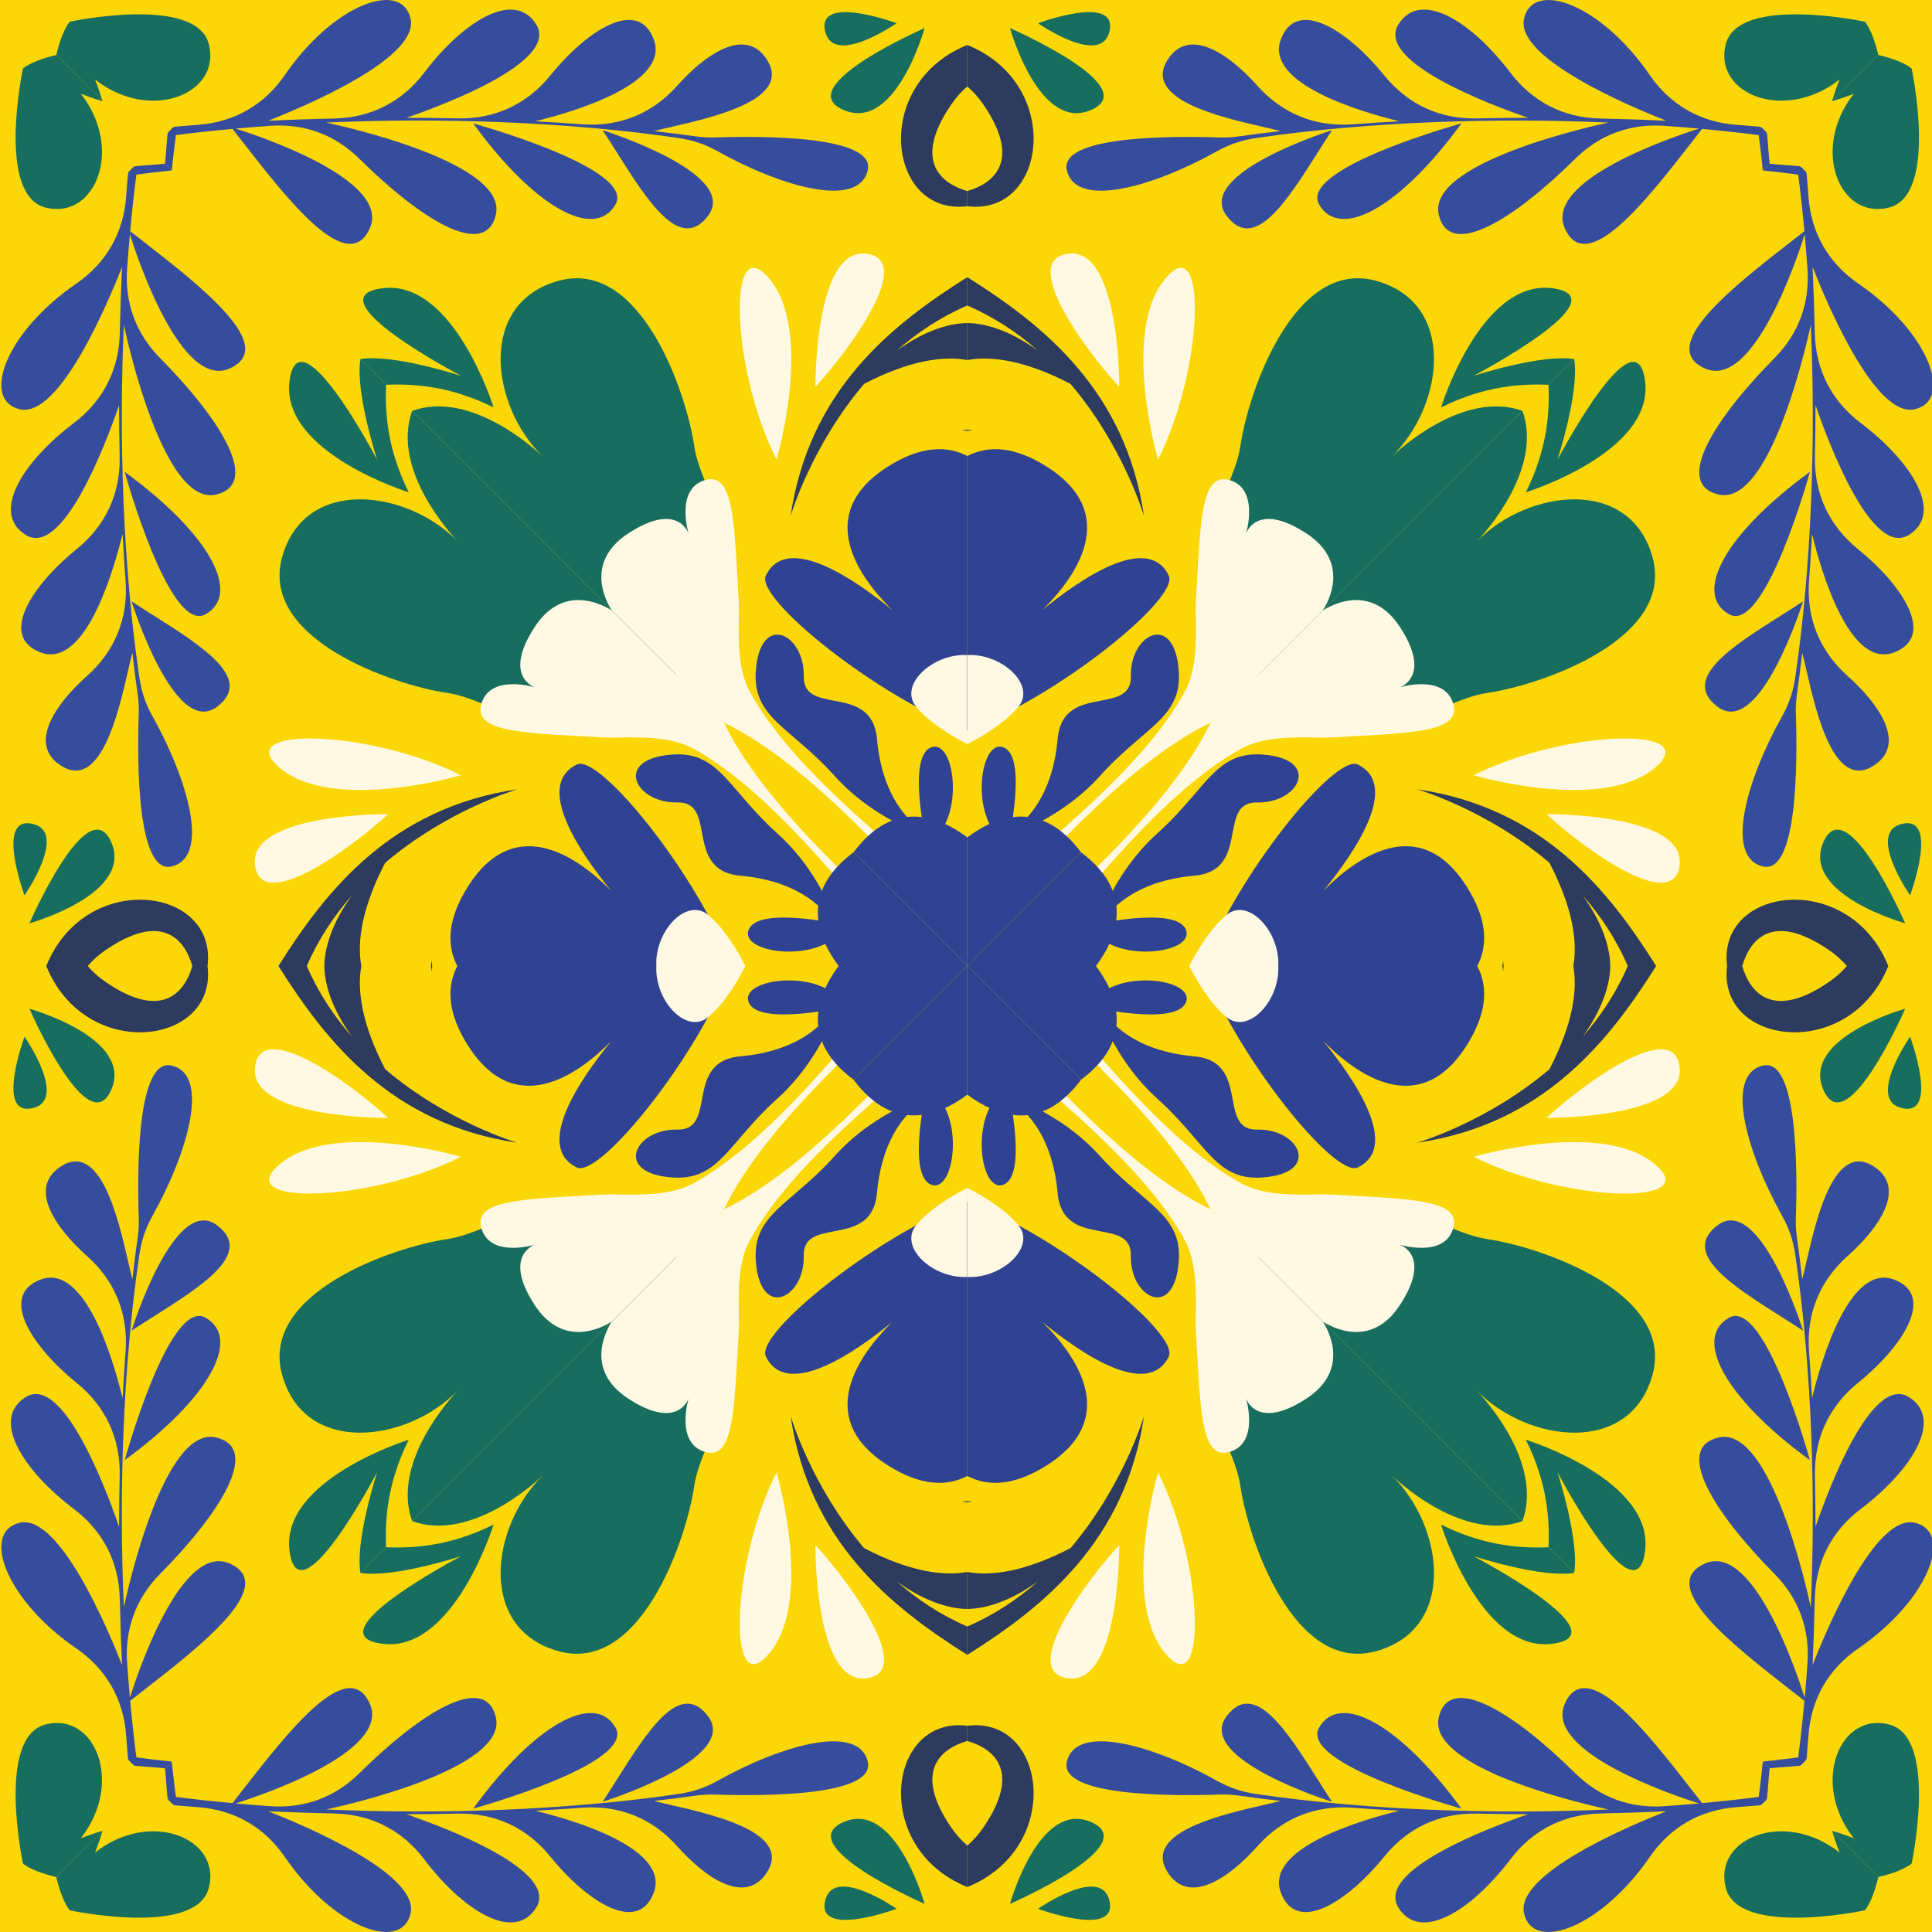 <svg xmlns="http://www.w3.org/2000/svg" fill="none" viewBox="0 0 1500 1500" height="1500" width="1500">
<rect x="0" y="0" width="1500" height="1500" fill="#808080" stroke="none"/>
<g clip-path="url(#clip0_85_6791)">
<rect fill="white" height="1500" width="1500"></rect>
<path fill="#FBD708" d="M1500 0H0V1500H1500V0Z"></path>
<path fill="#2F4392" d="M648.126 897.432C684.16 857.313 736.07 845.312 736.07 845.312C706.18 854.602 684.881 881.721 680.901 926.151C678.753 950.109 662.17 953.24 647.458 956.012C634.886 958.385 623.688 960.495 624.026 975.118C624.747 1006.86 592.446 1024.16 587.257 983.499C583.682 955.509 596.794 944.281 617.072 926.917C626.249 919.054 636.899 909.937 648.134 897.432H648.126Z" clip-rule="evenodd" fill-rule="evenodd"></path>
<path fill="#2F4392" d="M751.016 932.963C681.276 958.685 585.95 1035.42 594.609 1053.17C610.996 1086.75 664.153 1049.8 692.647 1026.47C667.435 1051.38 631.424 1100.27 688.434 1137.13C715.012 1154.31 735.507 1154 751.023 1145.95V932.955L751.016 932.963Z" clip-rule="evenodd" fill-rule="evenodd"></path>
<path fill="#FFF9E3" d="M751.015 922.294C737.61 929.203 721.095 939.357 711.256 951.373C697.565 968.091 723.964 992.769 751.015 991.44V922.294Z" clip-rule="evenodd" fill-rule="evenodd"></path>
<path fill="#176E5E" d="M320 1181.02C365.752 1197.48 416.4 1150.37 421.432 1145.53C380.614 1185.41 370.768 1264.93 433.951 1282.07C497.345 1299.27 532.868 1195.5 538.981 1153.86C540.573 1142.99 544.906 1132.4 549.488 1121.19C562.465 1089.44 577.516 1052.62 538.5 989.943C535.339 984.866 530.63 980.353 524.644 976.372L319.992 1181.02L320 1181.02Z" clip-rule="evenodd" fill-rule="evenodd"></path>
<path fill="#FFF9E3" d="M475.018 1026C470.842 1032.45 453.351 1063.5 487.935 1085.98C526.703 1111.18 534.671 1085.58 534.671 1085.58C534.671 1085.58 524.029 1120.1 547.07 1127.16C567.949 1133.56 569.774 1100.87 572.597 1050.4C572.89 1045.17 573.198 1039.74 573.529 1034.14C573.769 1030.15 573.694 1025.21 573.619 1019.73C573.371 1002.42 573.048 979.561 582.165 962.91C613.152 906.299 681.75 853.87 702.335 833.165C702.335 833.165 723.469 815.02 713.097 814.472C710.319 814.322 700.721 824.04 686.587 838.347C657.657 867.636 609.698 916.182 562.203 938.825L475.018 1026.01V1026Z" clip-rule="evenodd" fill-rule="evenodd"></path>
<path fill="#2F4392" d="M722.926 919.763C703.768 912.365 719.419 845.074 719.419 845.074C749.925 860.155 742.085 927.16 722.926 919.763Z" clip-rule="evenodd" fill-rule="evenodd"></path>
<path fill="#2F4392" d="M751.014 849.876C728.153 866.954 693.629 879.714 662.725 838.295L751.014 750.005V849.876Z" clip-rule="evenodd" fill-rule="evenodd"></path>
<path fill="#364D9D" d="M128.098 1372.92C128.3 1374.56 128.466 1376.22 128.586 1377.89C129.419 1389.27 130.013 1395.58 130.028 1395.69C130.14 1396.6 130.538 1397.33 131.087 1397.85C132.071 1398.79 132.889 1399.61 133.828 1400.59C134.354 1401.14 135.075 1401.54 135.983 1401.65C136.096 1401.67 142.412 1402.25 153.79 1403.09C181.915 1405.16 205.257 1418.57 221.216 1441.82C259.067 1496.95 311.601 1515.84 318.743 1485.72C326.035 1454.98 236.116 1417.18 208.276 1406.28C223.597 1406.97 240.915 1407.6 259.788 1408.01C288.072 1408.64 312.149 1420.93 329.265 1443.46C360.274 1484.29 399.485 1508.02 416.293 1481.1C434.197 1452.4 346.185 1419.11 315.619 1408.57C328.514 1408.53 341.829 1408.38 355.468 1408.09C384.157 1407.47 409.12 1419.04 427.175 1441.34C455.646 1476.49 494.901 1501.88 507.428 1469.87C520.917 1435.39 446.221 1413.33 415.564 1405.84C427.565 1405.2 439.694 1404.42 451.898 1403.51C480.737 1401.34 506.482 1411.75 525.708 1433.35C547.405 1457.75 577.723 1478.74 594.486 1455.1C616.941 1423.45 555.118 1409.25 521.608 1401.55C516.14 1400.29 511.424 1399.2 507.954 1398.25L507.879 1398.23C518.694 1397 529.501 1395.63 540.263 1394.12C545.655 1393.36 550.304 1393.12 555.749 1393.3C592.06 1394.53 680.222 1394.74 673.696 1367.68C666.396 1337.38 605.496 1355.59 557.499 1382.4C547.495 1387.98 538.055 1391.2 526.714 1392.85C439.341 1405.63 340.861 1408.79 253.239 1404.84C264.024 1402.56 394.776 1373.94 384.953 1333.17C376.421 1297.76 325.217 1331 279.187 1376.57C260.126 1395.43 236.357 1404.23 209.605 1402.31C199.857 1401.61 190.935 1400.87 182.922 1400.16C202.914 1393.86 303.715 1360.02 287.088 1322.7C270.197 1284.78 223.619 1344.6 188.757 1389.37C185.926 1393.02 183.17 1396.55 180.511 1399.93C152.851 1397.41 136.764 1395.11 136.584 1395.1C136.569 1394.95 135.172 1385.12 133.355 1367.65L128.12 1372.9L128.098 1372.92ZM549.778 1332.57C574.539 1365.63 467.887 1398.9 467.887 1398.9C471.447 1393.47 475.037 1387.8 478.642 1382.1C503.065 1343.51 528.209 1303.77 549.778 1332.57ZM477.868 1341.28C494.038 1369.37 367.394 1404.19 367.394 1404.19C415.053 1338.76 461.699 1313.2 477.868 1341.28Z" clip-rule="evenodd" fill-rule="evenodd"></path>
<path fill="#176E5E" d="M43.699 1457.32C46.418 1468.8 50.083 1478.18 54.168 1483.17C54.168 1483.17 152.349 1504.21 162.164 1465.63C171.98 1427.06 116.578 1404.62 73.8 1438.28C73.8 1438.28 76.631 1431.27 79.628 1421.38L43.699 1457.31V1457.32Z" clip-rule="evenodd" fill-rule="evenodd"></path>
<path fill="#2D3B5E" d="M751.017 1165.44C749.605 1165.59 748.155 1165.77 746.676 1165.99C748.17 1166.08 749.62 1166.21 751.017 1166.38V1165.44ZM751.017 1220.47V1249.21C735.561 1248.89 717.086 1242.75 696.208 1227.81C711.814 1241.51 729.988 1253.75 751.017 1262.82V1284.82C691.431 1247.37 628.105 1196.63 613.791 1099.21C613.791 1099.2 613.791 1099.2 613.791 1099.2V1099.21C614.099 1100.27 629.833 1153.62 670.853 1201.94C705.7 1220.12 732.527 1223.96 751.009 1220.47H751.017ZM751.017 1465.07V1432.91C746.496 1429.02 742.32 1424.39 738.617 1418.99C709.193 1376.02 729.38 1357.94 751.017 1351.68V1339.9C689.17 1332.06 675.923 1434.79 751.017 1465.07Z" clip-rule="evenodd" fill-rule="evenodd"></path>
<path fill="#FFF9E3" d="M598.002 1282.75C631.663 1240.68 602.914 1143.2 602.914 1143.2C567.151 1214.02 564.342 1324.83 598.002 1282.75Z" clip-rule="evenodd" fill-rule="evenodd"></path>
<path fill="#FFF9E3" d="M671.985 1303.09C632.361 1306.95 633.067 1199.65 633.067 1199.65C659.368 1228.05 711.609 1299.24 671.985 1303.09Z" clip-rule="evenodd" fill-rule="evenodd"></path>
<path fill="#176E5E" d="M279.816 1221.2C305.051 1225.43 357.967 1208.22 357.967 1208.22C357.967 1208.22 241.552 1269.23 296.955 1276.25C352.357 1283.26 383.216 1183.68 383.216 1183.68C348.647 1200.89 319.973 1202.03 299.718 1201.3L279.816 1221.21V1221.2Z" clip-rule="evenodd" fill-rule="evenodd"></path>
<path fill="#176E5E" d="M654.563 1414.78C695.208 1396.66 717.851 1478.16 717.851 1478.16C717.851 1478.16 613.918 1432.9 654.563 1414.78Z" clip-rule="evenodd" fill-rule="evenodd"></path>
<path fill="#176E5E" d="M640.547 1476.14C646.563 1447.47 696.138 1481.99 696.138 1481.99C696.138 1481.99 634.539 1504.8 640.547 1476.14Z" clip-rule="evenodd" fill-rule="evenodd"></path>
<path fill="#2F4392" d="M603.584 852.899C643.703 816.866 655.705 764.955 655.705 764.955C646.414 794.846 619.295 816.145 574.865 820.125C550.908 822.273 547.776 838.855 545.005 853.568C542.632 866.14 540.521 877.337 525.899 877C494.161 876.279 476.858 908.58 517.525 913.769C545.515 917.344 556.743 904.231 574.107 883.954C581.97 874.777 591.087 864.127 603.591 852.892L603.584 852.899Z" clip-rule="evenodd" fill-rule="evenodd"></path>
<path fill="#2F4392" d="M568.053 749.999C542.33 819.738 465.592 915.065 447.845 906.406C414.267 890.018 451.217 836.861 474.544 808.368C449.632 833.579 400.741 869.591 363.889 812.581C346.706 786.002 347.014 765.507 355.064 749.991H568.06L568.053 749.999Z" clip-rule="evenodd" fill-rule="evenodd"></path>
<path fill="#FFF9E3" d="M578.725 750.005C571.816 763.411 561.662 779.926 549.646 789.764C532.928 803.455 508.25 777.057 509.579 750.005H578.725Z" clip-rule="evenodd" fill-rule="evenodd"></path>
<path fill="#176E5E" d="M319.999 1181.02C303.537 1135.26 350.648 1084.62 355.485 1079.58C315.606 1120.4 236.088 1130.25 218.943 1067.06C201.744 1003.67 305.512 968.148 347.156 962.035C358.031 960.443 368.613 956.11 379.825 951.528C411.578 938.551 448.393 923.5 511.073 962.516C516.15 965.678 520.663 970.386 524.644 976.372L319.992 1181.02L319.999 1181.02Z" clip-rule="evenodd" fill-rule="evenodd"></path>
<path fill="#FFF9E3" d="M475.017 1026.01C468.573 1030.18 437.518 1047.68 415.04 1013.09C389.844 974.324 415.438 966.356 415.438 966.356C415.438 966.356 380.922 976.998 373.862 953.957C367.464 933.078 400.148 931.253 450.616 928.429C455.851 928.137 461.28 927.829 466.876 927.498C470.871 927.258 475.805 927.333 481.288 927.408C498.598 927.656 521.459 927.979 538.109 918.861C594.721 887.874 647.149 819.277 667.855 798.691C667.855 798.691 686 777.558 686.548 787.929C686.698 790.708 676.98 800.306 662.673 814.44C633.383 843.369 584.838 891.329 562.195 938.824L475.009 1026.01H475.017Z" clip-rule="evenodd" fill-rule="evenodd"></path>
<path fill="#2F4392" d="M581.252 778.093C588.649 797.251 655.94 781.6 655.94 781.6C640.86 751.094 573.854 758.934 581.252 778.093Z" clip-rule="evenodd" fill-rule="evenodd"></path>
<path fill="#2F4392" d="M651.144 750.005C634.066 772.866 621.306 807.391 662.725 838.295L751.014 750.005H651.144Z" clip-rule="evenodd" fill-rule="evenodd"></path>
<path fill="#364D9D" d="M128.101 1372.92C126.464 1372.71 124.804 1372.55 123.129 1372.43C111.751 1371.59 105.435 1371 105.33 1370.99C104.421 1370.87 103.693 1370.47 103.167 1369.93C102.228 1368.94 101.41 1368.12 100.426 1367.19C99.878 1366.66 99.48 1365.94 99.367 1365.03C99.352 1364.92 98.766 1358.6 97.925 1347.22C95.86 1319.1 82.447 1295.76 59.203 1279.8C4.07 1241.95 -14.825 1189.41 15.298 1182.27C46.037 1174.98 83.836 1264.9 94.741 1292.74C94.05 1277.42 93.419 1260.1 93.006 1241.22C92.375 1212.94 80.088 1188.86 57.558 1171.75C16.733 1140.74 -7.007 1101.53 19.924 1084.72C48.621 1066.82 81.913 1154.83 92.45 1185.39C92.488 1172.5 92.638 1159.18 92.931 1145.55C93.554 1116.86 81.981 1091.89 59.683 1073.84C24.528 1045.37 -0.864 1006.11 31.152 993.584C65.631 980.096 87.689 1054.79 95.176 1085.45C95.822 1073.45 96.596 1061.32 97.512 1049.11C99.682 1020.28 89.273 994.531 67.666 975.304C43.273 953.608 22.283 923.289 45.917 906.526C77.572 884.071 91.774 945.895 99.472 979.405C100.726 984.872 101.815 989.589 102.769 993.059L102.792 993.134C104.023 982.319 105.39 971.512 106.9 960.75C107.658 955.357 107.898 950.709 107.718 945.264C106.494 908.952 106.276 820.79 133.343 827.317C163.639 834.616 145.434 895.516 118.623 943.514C113.035 953.518 109.821 962.958 108.169 974.298C95.386 1061.67 92.232 1160.15 96.175 1247.77C98.458 1236.99 127.079 1106.24 167.845 1116.06C203.262 1124.59 170.015 1175.8 124.451 1221.83C105.585 1240.89 96.791 1264.66 98.713 1291.41C99.412 1301.16 100.148 1310.08 100.861 1318.09C107.155 1298.1 140.996 1197.3 178.321 1213.93C216.24 1230.82 156.422 1277.39 111.646 1312.26C108.004 1315.09 104.466 1317.84 101.087 1320.5C103.61 1348.16 105.908 1364.25 105.923 1364.43C106.066 1364.44 115.904 1365.84 133.365 1367.66L128.123 1372.89L128.101 1372.92ZM168.445 951.234C135.393 926.473 102.123 1033.13 102.123 1033.13C107.545 1029.57 113.216 1025.98 118.916 1022.37C157.511 997.948 197.247 972.804 168.445 951.234ZM159.741 1023.14C131.653 1006.97 96.829 1133.62 96.829 1133.62C162.257 1085.96 187.822 1039.31 159.741 1023.14Z" clip-rule="evenodd" fill-rule="evenodd"></path>
<path fill="#176E5E" d="M43.698 1457.32C32.215 1454.6 22.835 1450.94 17.848 1446.85C17.848 1446.85 -3.188 1348.67 35.385 1338.85C73.957 1329.04 96.397 1384.44 62.737 1427.22C62.737 1427.22 69.751 1424.39 79.635 1421.39L43.706 1457.32H43.698Z" clip-rule="evenodd" fill-rule="evenodd"></path>
<path fill="#2D3B5E" d="M335.582 750.005C335.432 751.417 335.244 752.867 335.026 754.346C334.936 752.852 334.809 751.402 334.636 750.005H335.582ZM280.548 750.005H251.806C252.129 765.461 258.273 783.936 273.21 804.815C259.504 789.208 247.27 771.034 238.198 750.005H216.201C253.646 809.591 304.392 872.917 401.807 887.231C401.822 887.231 401.822 887.231 401.822 887.231H401.807C400.748 886.923 347.396 871.189 299.075 830.169C280.893 795.322 277.063 768.495 280.548 750.013V750.005ZM35.949 750.005H68.108C71.998 754.526 76.624 758.702 82.032 762.405C124.997 791.83 143.082 771.642 149.338 750.005H161.114C168.954 811.852 66.23 825.1 35.949 750.005Z" clip-rule="evenodd" fill-rule="evenodd"></path>
<path fill="#FFF9E3" d="M218.267 903.023C260.339 869.362 357.821 898.111 357.821 898.111C286.992 933.875 176.187 936.683 218.267 903.023Z" clip-rule="evenodd" fill-rule="evenodd"></path>
<path fill="#FFF9E3" d="M197.93 829.031C194.07 868.655 301.367 867.949 301.367 867.949C272.964 841.648 201.783 789.407 197.93 829.031Z" clip-rule="evenodd" fill-rule="evenodd"></path>
<path fill="#176E5E" d="M279.825 1221.2C275.59 1195.96 292.803 1143.05 292.803 1143.05C292.803 1143.05 231.79 1259.46 224.776 1204.06C217.761 1148.66 317.346 1117.8 317.346 1117.8C300.133 1152.37 298.991 1181.04 299.72 1201.3L279.818 1221.2H279.825Z" clip-rule="evenodd" fill-rule="evenodd"></path>
<path fill="#176E5E" d="M86.236 846.464C104.358 805.818 22.857 783.175 22.857 783.175C22.857 783.175 68.114 887.109 86.236 846.464Z" clip-rule="evenodd" fill-rule="evenodd"></path>
<path fill="#176E5E" d="M24.879 860.468C53.545 854.453 19.028 804.878 19.028 804.878C19.028 804.878 -3.788 866.477 24.879 860.468Z" clip-rule="evenodd" fill-rule="evenodd"></path>
<path fill="#2F4392" d="M853.901 897.432C817.867 857.313 765.957 845.312 765.957 845.312C795.847 854.602 817.146 881.721 821.127 926.151C823.275 950.109 839.857 953.24 854.569 956.012C867.141 958.385 878.339 960.495 878.001 975.118C877.28 1006.86 909.581 1024.16 914.771 983.499C918.346 955.509 905.233 944.281 884.955 926.917C875.778 919.054 865.129 909.937 853.893 897.432H853.901Z" clip-rule="evenodd" fill-rule="evenodd"></path>
<path fill="#2F4392" d="M751.015 932.963C820.755 958.685 916.081 1035.42 907.422 1053.17C891.035 1086.75 837.878 1049.8 809.384 1026.47C834.596 1051.38 870.607 1100.27 813.597 1137.13C787.019 1154.31 766.524 1154 751.008 1145.95V932.955L751.015 932.963Z" clip-rule="evenodd" fill-rule="evenodd"></path>
<path fill="#FFF9E3" d="M751.014 922.294C764.419 929.203 780.934 939.357 790.772 951.373C804.463 968.091 778.065 992.769 751.014 991.44V922.294Z" clip-rule="evenodd" fill-rule="evenodd"></path>
<path fill="#176E5E" d="M1182.03 1181.02C1136.28 1197.48 1085.63 1150.37 1080.6 1145.53C1121.41 1185.41 1131.26 1264.93 1068.08 1282.07C1004.68 1299.27 969.161 1195.5 963.048 1153.86C961.455 1142.99 957.122 1132.4 952.541 1121.19C939.563 1089.44 924.513 1052.62 963.528 989.943C966.69 984.866 971.399 980.353 977.384 976.372L1182.04 1181.02L1182.03 1181.02Z" clip-rule="evenodd" fill-rule="evenodd"></path>
<path fill="#FFF9E3" d="M1027.01 1026C1031.19 1032.45 1048.68 1063.5 1014.1 1085.98C975.329 1111.18 967.361 1085.58 967.361 1085.58C967.361 1085.58 978.003 1120.1 954.961 1127.16C934.083 1133.56 932.258 1100.87 929.434 1050.4C929.141 1045.17 928.834 1039.74 928.503 1034.14C928.263 1030.15 928.338 1025.21 928.413 1019.73C928.661 1002.42 928.984 979.561 919.866 962.91C888.879 906.299 820.282 853.87 799.696 833.165C799.696 833.165 778.563 815.02 788.934 814.472C791.713 814.322 801.311 824.04 815.445 838.347C844.374 867.636 892.334 916.182 939.828 938.825L1027.01 1026.01V1026Z" clip-rule="evenodd" fill-rule="evenodd"></path>
<path fill="#2F4392" d="M779.103 919.763C798.262 912.365 782.61 845.074 782.61 845.074C752.104 860.155 759.945 927.16 779.103 919.763Z" clip-rule="evenodd" fill-rule="evenodd"></path>
<path fill="#2F4392" d="M751.014 849.876C773.875 866.954 808.399 879.714 839.303 838.295L751.014 750.005V849.876Z" clip-rule="evenodd" fill-rule="evenodd"></path>
<path fill="#364D9D" d="M1373.93 1372.92C1373.73 1374.56 1373.56 1376.22 1373.44 1377.89C1372.61 1389.27 1372.01 1395.58 1372 1395.69C1371.89 1396.6 1371.49 1397.33 1370.94 1397.85C1369.96 1398.79 1369.14 1399.61 1368.2 1400.59C1367.67 1401.14 1366.95 1401.54 1366.04 1401.65C1365.93 1401.67 1359.62 1402.25 1348.24 1403.09C1320.11 1405.16 1296.77 1418.57 1280.81 1441.82C1242.96 1496.95 1190.43 1515.84 1183.28 1485.72C1175.99 1454.98 1265.91 1417.18 1293.75 1406.28C1278.43 1406.97 1261.11 1407.6 1242.24 1408.01C1213.96 1408.64 1189.88 1420.93 1172.76 1443.46C1141.75 1484.29 1102.54 1508.02 1085.74 1481.1C1067.83 1452.4 1155.84 1419.11 1186.41 1408.57C1173.51 1408.53 1160.2 1408.38 1146.56 1408.09C1117.87 1407.47 1092.91 1419.04 1074.85 1441.34C1046.38 1476.49 1007.13 1501.88 994.599 1469.87C981.111 1435.39 1055.81 1413.33 1086.46 1405.84C1074.46 1405.2 1062.33 1404.42 1050.13 1403.51C1021.29 1401.34 995.546 1411.75 976.32 1433.35C954.623 1457.75 924.304 1478.74 907.542 1455.1C885.086 1423.45 946.91 1409.25 980.42 1401.55C985.888 1400.29 990.604 1399.2 994.074 1398.25L994.149 1398.23C983.334 1397 972.527 1395.63 961.765 1394.12C956.373 1393.36 951.724 1393.12 946.279 1393.3C909.967 1394.53 821.806 1394.74 828.332 1367.68C835.632 1337.38 896.532 1355.59 944.529 1382.4C954.533 1387.98 963.973 1391.2 975.313 1392.85C1062.69 1405.63 1161.17 1408.79 1248.79 1404.84C1238 1402.56 1107.25 1373.94 1117.08 1333.17C1125.61 1297.76 1176.81 1331 1222.84 1376.57C1241.9 1395.43 1265.67 1404.23 1292.42 1402.31C1302.17 1401.61 1311.09 1400.87 1319.11 1400.16C1299.11 1393.86 1198.31 1360.02 1214.94 1322.7C1231.83 1284.78 1278.41 1344.6 1313.27 1389.37C1316.1 1393.02 1318.86 1396.55 1321.52 1399.93C1349.18 1397.41 1365.26 1395.11 1365.44 1395.1C1365.46 1394.95 1366.86 1385.12 1368.67 1367.65L1373.91 1372.9L1373.93 1372.92ZM952.25 1332.57C927.489 1365.63 1034.14 1398.9 1034.14 1398.9C1030.58 1393.47 1026.99 1387.8 1023.39 1382.1C998.963 1343.51 973.819 1303.77 952.25 1332.57ZM1024.16 1341.28C1007.99 1369.37 1134.63 1404.19 1134.63 1404.19C1086.97 1338.76 1040.33 1313.2 1024.16 1341.28Z" clip-rule="evenodd" fill-rule="evenodd"></path>
<path fill="#176E5E" d="M1458.33 1457.32C1455.61 1468.8 1451.95 1478.18 1447.86 1483.17C1447.86 1483.17 1349.68 1504.21 1339.86 1465.63C1330.05 1427.06 1385.45 1404.62 1428.23 1438.28C1428.23 1438.28 1425.4 1431.27 1422.4 1421.38L1458.33 1457.31V1457.32Z" clip-rule="evenodd" fill-rule="evenodd"></path>
<path fill="#2D3B5E" d="M751.014 1165.44C752.426 1165.59 753.875 1165.77 755.355 1165.99C753.86 1166.08 752.411 1166.21 751.014 1166.38V1165.44ZM751.014 1220.47V1249.21C766.47 1248.89 784.945 1242.75 805.823 1227.81C790.217 1241.51 772.042 1253.75 751.014 1262.82V1284.82C810.599 1247.37 873.925 1196.63 888.239 1099.21C888.239 1099.2 888.239 1099.2 888.239 1099.2V1099.21C887.931 1100.27 872.198 1153.62 831.177 1201.94C796.33 1220.12 769.504 1223.96 751.021 1220.47H751.014ZM751.014 1465.07V1432.91C755.535 1429.02 759.71 1424.39 763.413 1418.99C792.838 1376.02 772.65 1357.94 751.014 1351.68V1339.9C812.86 1332.06 826.108 1434.79 751.014 1465.07Z" clip-rule="evenodd" fill-rule="evenodd"></path>
<path fill="#FFF9E3" d="M904.027 1282.75C870.366 1240.68 899.115 1143.2 899.115 1143.2C934.879 1214.02 937.687 1324.83 904.027 1282.75Z" clip-rule="evenodd" fill-rule="evenodd"></path>
<path fill="#FFF9E3" d="M830.046 1303.09C869.67 1306.95 868.964 1199.65 868.964 1199.65C842.664 1228.05 790.423 1299.24 830.046 1303.09Z" clip-rule="evenodd" fill-rule="evenodd"></path>
<path fill="#176E5E" d="M1222.21 1221.2C1196.97 1225.43 1144.06 1208.22 1144.06 1208.22C1144.06 1208.22 1260.47 1269.23 1205.07 1276.25C1149.67 1283.26 1118.81 1183.68 1118.81 1183.68C1153.38 1200.89 1182.05 1202.03 1202.31 1201.3L1222.21 1221.21V1221.2Z" clip-rule="evenodd" fill-rule="evenodd"></path>
<path fill="#176E5E" d="M847.468 1414.78C806.823 1396.66 784.18 1478.16 784.18 1478.16C784.18 1478.16 888.113 1432.9 847.468 1414.78Z" clip-rule="evenodd" fill-rule="evenodd"></path>
<path fill="#176E5E" d="M861.481 1476.14C855.465 1447.47 805.891 1481.99 805.891 1481.99C805.891 1481.99 867.489 1504.8 861.481 1476.14Z" clip-rule="evenodd" fill-rule="evenodd"></path>
<path fill="#2F4392" d="M898.445 852.899C858.325 816.866 846.324 764.955 846.324 764.955C855.614 794.846 882.733 816.145 927.164 820.125C951.121 822.273 954.253 838.855 957.024 853.568C959.397 866.14 961.508 877.337 976.13 877C1007.87 876.279 1025.17 908.58 984.504 913.769C956.513 917.344 945.286 904.231 927.922 883.954C920.059 874.777 910.942 864.127 898.437 852.892L898.445 852.899Z" clip-rule="evenodd" fill-rule="evenodd"></path>
<path fill="#2F4392" d="M933.98 749.999C959.702 819.738 1036.44 915.065 1054.19 906.406C1087.77 890.018 1050.82 836.861 1027.49 808.368C1052.4 833.579 1101.29 869.591 1138.14 812.581C1155.33 786.002 1155.02 765.507 1146.97 749.991H933.973L933.98 749.999Z" clip-rule="evenodd" fill-rule="evenodd"></path>
<path fill="#FFF9E3" d="M923.305 750.005C930.214 763.411 940.368 779.926 952.384 789.764C969.102 803.455 993.78 777.057 992.451 750.005H923.305Z" clip-rule="evenodd" fill-rule="evenodd"></path>
<path fill="#176E5E" d="M1182.03 1181.02C1198.49 1135.26 1151.38 1084.62 1146.54 1079.58C1186.42 1120.4 1265.94 1130.25 1283.09 1067.06C1300.28 1003.67 1196.52 968.148 1154.87 962.035C1144 960.443 1133.42 956.11 1122.2 951.528C1090.45 938.551 1053.64 923.5 990.956 962.516C985.879 965.678 981.365 970.386 977.385 976.372L1182.04 1181.02L1182.03 1181.02Z" clip-rule="evenodd" fill-rule="evenodd"></path>
<path fill="#FFF9E3" d="M1027.01 1026.01C1033.46 1030.18 1064.51 1047.68 1086.99 1013.09C1112.19 974.324 1086.59 966.356 1086.59 966.356C1086.59 966.356 1121.11 976.998 1128.17 953.957C1134.57 933.078 1101.88 931.253 1051.41 928.429C1046.18 928.137 1040.75 927.829 1035.15 927.498C1031.16 927.258 1026.23 927.333 1020.74 927.408C1003.43 927.656 980.571 927.979 963.921 918.861C907.309 887.874 854.88 819.277 834.175 798.691C834.175 798.691 816.03 777.558 815.482 787.929C815.332 790.708 825.05 800.306 839.357 814.44C868.647 843.369 917.192 891.329 939.835 938.824L1027.02 1026.01H1027.01Z" clip-rule="evenodd" fill-rule="evenodd"></path>
<path fill="#2F4392" d="M920.775 778.093C913.377 797.251 846.086 781.6 846.086 781.6C861.166 751.094 928.172 758.934 920.775 778.093Z" clip-rule="evenodd" fill-rule="evenodd"></path>
<path fill="#2F4392" d="M850.884 750.005C867.962 772.866 880.722 807.391 839.303 838.295L751.014 750.005H850.884Z" clip-rule="evenodd" fill-rule="evenodd"></path>
<path fill="#364D9D" d="M1373.93 1372.92C1375.57 1372.71 1377.23 1372.55 1378.9 1372.43C1390.28 1371.59 1396.6 1371 1396.7 1370.99C1397.61 1370.87 1398.34 1370.47 1398.87 1369.93C1399.8 1368.94 1400.62 1368.12 1401.61 1367.19C1402.15 1366.66 1402.55 1365.94 1402.67 1365.03C1402.68 1364.92 1403.27 1358.6 1404.11 1347.22C1406.17 1319.1 1419.59 1295.76 1442.83 1279.8C1497.96 1241.95 1516.86 1189.41 1486.73 1182.27C1456 1174.98 1418.2 1264.9 1407.29 1292.74C1407.98 1277.42 1408.61 1260.1 1409.03 1241.22C1409.66 1212.94 1421.94 1188.86 1444.47 1171.75C1485.3 1140.74 1509.03 1101.53 1482.11 1084.72C1453.41 1066.82 1420.12 1154.83 1409.58 1185.39C1409.54 1172.5 1409.39 1159.18 1409.1 1145.55C1408.48 1116.86 1420.05 1091.89 1442.35 1073.84C1477.5 1045.37 1502.9 1006.11 1470.88 993.584C1436.4 980.096 1414.34 1054.79 1406.86 1085.45C1406.21 1073.45 1405.44 1061.32 1404.52 1049.11C1402.35 1020.28 1412.76 994.531 1434.37 975.304C1458.76 953.608 1479.75 923.289 1456.12 906.526C1424.46 884.071 1410.26 945.895 1402.56 979.405C1401.31 984.872 1400.22 989.589 1399.26 993.059L1399.24 993.134C1398.01 982.319 1396.64 971.512 1395.13 960.75C1394.37 955.357 1394.13 950.709 1394.31 945.264C1395.54 908.952 1395.76 820.79 1368.69 827.317C1338.39 834.616 1356.6 895.516 1383.41 943.514C1389 953.518 1392.21 962.958 1393.86 974.298C1406.65 1061.67 1409.8 1160.15 1405.86 1247.77C1403.57 1236.99 1374.95 1106.24 1334.19 1116.06C1298.77 1124.59 1332.02 1175.8 1377.58 1221.83C1396.45 1240.89 1405.24 1264.66 1403.32 1291.41C1402.62 1301.16 1401.88 1310.08 1401.17 1318.09C1394.88 1298.1 1361.04 1197.3 1323.71 1213.93C1285.79 1230.82 1345.61 1277.39 1390.39 1312.26C1394.03 1315.09 1397.57 1317.84 1400.95 1320.5C1398.42 1348.16 1396.12 1364.25 1396.11 1364.43C1395.97 1364.44 1386.13 1365.84 1368.67 1367.66L1373.91 1372.89L1373.93 1372.92ZM1333.59 951.234C1366.64 926.473 1399.91 1033.13 1399.91 1033.13C1394.49 1029.57 1388.82 1025.98 1383.12 1022.37C1344.52 997.948 1304.79 972.804 1333.59 951.234ZM1342.29 1023.14C1370.38 1006.97 1405.2 1133.62 1405.2 1133.62C1339.78 1085.96 1314.21 1039.31 1342.29 1023.14Z" clip-rule="evenodd" fill-rule="evenodd"></path>
<path fill="#176E5E" d="M1458.33 1457.32C1469.81 1454.6 1479.19 1450.94 1484.18 1446.85C1484.18 1446.85 1505.22 1348.67 1466.64 1338.85C1428.07 1329.04 1405.63 1384.44 1439.29 1427.22C1439.29 1427.22 1432.28 1424.39 1422.39 1421.39L1458.32 1457.32H1458.33Z" clip-rule="evenodd" fill-rule="evenodd"></path>
<path fill="#2D3B5E" d="M1166.45 750.005C1166.6 751.417 1166.79 752.867 1167 754.346C1167.09 752.852 1167.22 751.402 1167.39 750.005H1166.45ZM1221.48 750.005H1250.22C1249.9 765.461 1243.76 783.936 1228.82 804.815C1242.53 789.208 1254.76 771.034 1263.83 750.005H1285.83C1248.38 809.591 1197.64 872.917 1100.22 887.231C1100.21 887.231 1100.21 887.231 1100.21 887.231H1100.22C1101.28 886.923 1154.64 871.189 1202.96 830.169C1221.14 795.322 1224.97 768.495 1221.48 750.013V750.005ZM1466.08 750.005H1433.92C1430.03 754.526 1425.41 758.702 1420 762.405C1377.03 791.83 1358.95 771.642 1352.69 750.005H1340.92C1333.08 811.852 1435.8 825.1 1466.08 750.005Z" clip-rule="evenodd" fill-rule="evenodd"></path>
<path fill="#FFF9E3" d="M1283.77 903.023C1241.69 869.362 1144.21 898.111 1144.21 898.111C1215.04 933.875 1325.85 936.683 1283.77 903.023Z" clip-rule="evenodd" fill-rule="evenodd"></path>
<path fill="#FFF9E3" d="M1304.1 829.031C1307.96 868.655 1200.66 867.949 1200.66 867.949C1229.07 841.648 1300.25 789.407 1304.1 829.031Z" clip-rule="evenodd" fill-rule="evenodd"></path>
<path fill="#176E5E" d="M1222.2 1221.2C1226.44 1195.96 1209.23 1143.05 1209.23 1143.05C1209.23 1143.05 1270.24 1259.46 1277.25 1204.06C1284.27 1148.66 1184.68 1117.8 1184.68 1117.8C1201.9 1152.37 1203.04 1181.04 1202.31 1201.3L1222.21 1221.2H1222.2Z" clip-rule="evenodd" fill-rule="evenodd"></path>
<path fill="#176E5E" d="M1415.79 846.464C1397.67 805.818 1479.17 783.175 1479.17 783.175C1479.17 783.175 1433.92 887.109 1415.79 846.464Z" clip-rule="evenodd" fill-rule="evenodd"></path>
<path fill="#176E5E" d="M1477.15 860.468C1448.49 854.453 1483 804.878 1483 804.878C1483 804.878 1505.82 866.477 1477.15 860.468Z" clip-rule="evenodd" fill-rule="evenodd"></path>
<path fill="#2F4392" d="M648.126 602.572C684.16 642.692 736.07 654.693 736.07 654.693C706.18 645.403 684.881 618.283 680.901 573.853C678.753 549.896 662.17 546.764 647.458 543.993C634.886 541.62 623.688 539.509 624.026 524.887C624.747 493.149 592.446 475.846 587.257 516.506C583.682 544.496 596.794 555.724 617.072 573.087C626.249 580.95 636.899 590.068 648.134 602.572H648.126Z" clip-rule="evenodd" fill-rule="evenodd"></path>
<path fill="#2F4392" d="M751.016 567.044C681.276 541.321 585.95 464.582 594.609 446.836C610.996 413.258 664.153 450.208 692.647 473.535C667.435 448.623 631.424 399.732 688.434 362.88C715.012 345.696 735.507 346.004 751.023 354.055V567.051L751.016 567.044Z" clip-rule="evenodd" fill-rule="evenodd"></path>
<path fill="#FFF9E3" d="M751.015 577.714C737.61 570.805 721.095 560.651 711.256 548.635C697.565 531.917 723.964 507.239 751.015 508.568V577.714Z" clip-rule="evenodd" fill-rule="evenodd"></path>
<path fill="#176E5E" d="M320 318.991C365.752 302.529 416.4 349.64 421.432 354.477C380.614 314.598 370.768 235.08 433.951 217.934C497.345 200.736 532.868 304.504 538.981 346.148C540.573 357.023 544.906 367.604 549.488 378.817C562.465 410.57 577.516 447.385 538.5 510.065C535.339 515.142 530.63 519.655 524.644 523.636L319.992 318.983L320 318.991Z" clip-rule="evenodd" fill-rule="evenodd"></path>
<path fill="#FFF9E3" d="M475.018 474.001C470.842 467.557 453.351 436.502 487.935 414.024C526.703 388.828 534.671 414.422 534.671 414.422C534.671 414.422 524.029 379.906 547.07 372.846C567.949 366.447 569.774 399.132 572.597 449.6C572.89 454.835 573.198 460.264 573.529 465.86C573.769 469.855 573.694 474.789 573.619 480.272C573.371 497.583 573.048 520.444 582.165 537.094C613.152 593.705 681.75 646.134 702.335 666.839C702.335 666.839 723.469 684.984 713.097 685.532C710.319 685.682 700.721 675.964 686.587 661.657C657.657 632.368 609.698 583.822 562.203 561.179L475.018 473.993V474.001Z" clip-rule="evenodd" fill-rule="evenodd"></path>
<path fill="#2F4392" d="M722.926 580.254C703.768 587.652 719.419 654.943 719.419 654.943C749.925 639.862 742.085 572.857 722.926 580.254Z" clip-rule="evenodd" fill-rule="evenodd"></path>
<path fill="#2F4392" d="M751.014 650.138C728.153 633.06 693.629 620.3 662.725 661.719L751.014 750.008V650.138Z" clip-rule="evenodd" fill-rule="evenodd"></path>
<path fill="#364D9D" d="M128.1 127.089C128.302 125.451 128.468 123.792 128.588 122.117C129.421 110.739 130.015 104.423 130.03 104.318C130.142 103.409 130.54 102.681 131.089 102.155C132.072 101.216 132.891 100.398 133.83 99.414C134.356 98.865 135.077 98.467 135.985 98.355C136.098 98.34 142.414 97.754 153.792 96.913C181.917 94.847 205.259 81.434 221.218 58.19C259.069 3.051 311.603 -15.845 318.745 14.278C326.037 45.018 236.118 82.816 208.278 93.721C223.599 93.03 240.917 92.399 259.79 91.986C288.074 91.355 312.151 79.069 329.267 56.538C360.276 15.713 399.487 -8.019 416.294 18.905C434.199 47.601 346.187 80.894 315.621 91.43C328.516 91.468 341.831 91.618 355.47 91.911C384.159 92.534 409.122 80.961 427.177 58.663C455.648 23.508 494.903 -1.883 507.43 30.132C520.919 64.612 446.223 86.669 415.566 94.157C427.567 94.802 439.696 95.576 451.9 96.492C480.739 98.663 506.484 88.254 525.71 66.647C547.407 42.254 577.725 21.263 594.488 44.897C616.943 76.553 555.12 90.754 521.609 98.452C516.142 99.707 511.426 100.796 507.956 101.749L507.881 101.772C518.696 103.004 529.503 104.37 540.265 105.88C545.657 106.638 550.306 106.879 555.751 106.699C592.062 105.474 680.224 105.257 673.698 132.323C666.398 162.619 605.498 144.415 557.501 117.603C547.497 112.016 538.057 108.801 526.716 107.149C439.343 94.367 340.862 91.213 253.241 95.155C264.026 97.439 394.778 126.06 384.955 166.825C376.423 202.243 325.219 168.995 279.189 123.431C260.128 104.566 236.359 95.771 209.607 97.694C199.859 98.392 190.937 99.128 182.924 99.842C202.916 106.135 303.717 139.976 287.09 177.302C270.199 215.221 223.621 155.402 188.759 110.626C185.928 106.984 183.172 103.447 180.513 100.067C152.853 102.591 136.766 104.889 136.586 104.904C136.571 105.046 135.174 114.885 133.357 132.346L128.122 127.104L128.1 127.089ZM549.78 167.433C574.541 134.381 467.889 101.111 467.889 101.111C471.449 106.533 475.039 112.204 478.644 117.904C503.067 156.499 528.211 196.235 549.78 167.433ZM477.87 158.729C494.04 130.641 367.396 95.816 367.396 95.816C415.055 161.245 461.701 186.81 477.87 158.729Z" clip-rule="evenodd" fill-rule="evenodd"></path>
<path fill="#176E5E" d="M43.699 42.69C46.418 31.207 50.083 21.827 54.168 16.84C54.168 16.84 152.349 -4.196 162.164 34.376C171.98 72.948 116.578 95.389 73.8 61.728C73.8 61.728 76.631 68.743 79.628 78.626L43.699 42.697V42.69Z" clip-rule="evenodd" fill-rule="evenodd"></path>
<path fill="#2D3B5E" d="M751.017 334.576C749.605 334.426 748.155 334.238 746.676 334.02C748.17 333.93 749.62 333.802 751.017 333.63V334.576ZM751.017 279.541V250.8C735.561 251.123 717.086 257.266 696.208 272.204C711.814 258.498 729.988 246.264 751.017 237.192V215.194C691.431 252.64 628.105 303.386 613.791 400.801C613.791 400.816 613.791 400.816 613.791 400.816V400.801C614.099 399.742 629.833 346.389 670.853 298.069C705.7 279.887 732.527 276.057 751.009 279.541H751.017ZM751.017 34.943V67.101C746.496 70.992 742.32 75.618 738.617 81.025C709.193 123.991 729.38 142.075 751.017 148.331V160.107C689.17 167.948 675.923 65.224 751.017 34.943Z" clip-rule="evenodd" fill-rule="evenodd"></path>
<path fill="#FFF9E3" d="M598.002 217.251C631.663 259.323 602.914 356.805 602.914 356.805C567.151 285.977 564.342 175.172 598.002 217.251Z" clip-rule="evenodd" fill-rule="evenodd"></path>
<path fill="#FFF9E3" d="M671.985 196.924C632.361 193.064 633.067 300.361 633.067 300.361C659.368 271.958 711.609 200.776 671.985 196.924Z" clip-rule="evenodd" fill-rule="evenodd"></path>
<path fill="#176E5E" d="M279.816 278.813C305.051 274.577 357.967 291.79 357.967 291.79C357.967 291.79 241.552 230.778 296.955 223.763C352.357 216.749 383.216 316.334 383.216 316.334C348.647 299.12 319.973 297.979 299.718 298.707L279.816 278.805V278.813Z" clip-rule="evenodd" fill-rule="evenodd"></path>
<path fill="#176E5E" d="M654.563 85.224C695.208 103.346 717.851 21.845 717.851 21.845C717.851 21.845 613.918 67.102 654.563 85.224Z" clip-rule="evenodd" fill-rule="evenodd"></path>
<path fill="#176E5E" d="M640.547 23.869C646.563 52.535 696.138 18.019 696.138 18.019C696.138 18.019 634.539 -4.797 640.547 23.869Z" clip-rule="evenodd" fill-rule="evenodd"></path>
<path fill="#2F4392" d="M603.584 647.121C643.703 683.154 655.705 735.065 655.705 735.065C646.414 705.174 619.295 683.875 574.865 679.895C550.908 677.747 547.776 661.165 545.005 646.452C542.632 633.88 540.521 622.683 525.899 623.02C494.161 623.741 476.858 591.44 517.525 586.251C545.515 582.676 556.743 595.789 574.107 616.066C581.97 625.244 591.087 635.893 603.591 647.128L603.584 647.121Z" clip-rule="evenodd" fill-rule="evenodd"></path>
<path fill="#2F4392" d="M568.053 750.002C542.33 680.263 465.592 584.936 447.845 593.595C414.267 609.982 451.217 663.139 474.544 691.633C449.632 666.421 400.741 630.41 363.889 687.42C346.706 713.998 347.014 734.494 355.064 750.01H568.06L568.053 750.002Z" clip-rule="evenodd" fill-rule="evenodd"></path>
<path fill="#FFF9E3" d="M578.723 750.007C571.814 736.601 561.66 720.086 549.644 710.248C532.926 696.557 508.248 722.955 509.577 750.007H578.723Z" clip-rule="evenodd" fill-rule="evenodd"></path>
<path fill="#176E5E" d="M319.999 318.989C303.537 364.741 350.648 415.39 355.485 420.421C315.606 379.604 236.088 369.758 218.943 432.941C201.744 496.334 305.512 531.857 347.156 537.971C358.031 539.563 368.613 543.896 379.825 548.477C411.578 561.455 448.393 576.505 511.073 537.49C516.15 534.328 520.663 529.619 524.644 523.634L319.992 318.981L319.999 318.989Z" clip-rule="evenodd" fill-rule="evenodd"></path>
<path fill="#FFF9E3" d="M475.017 474.009C468.573 469.833 437.518 452.342 415.04 486.926C389.844 525.694 415.438 533.662 415.438 533.662C415.438 533.662 380.922 523.02 373.862 546.061C367.464 566.94 400.148 568.765 450.616 571.588C455.851 571.881 461.28 572.189 466.876 572.52C470.871 572.76 475.805 572.685 481.288 572.61C498.598 572.362 521.459 572.039 538.109 581.156C594.721 612.143 647.149 680.741 667.855 701.327C667.855 701.327 686 722.46 686.548 712.089C686.698 709.31 676.98 699.712 662.673 685.578C633.383 656.649 584.838 608.689 562.195 561.194L475.009 474.009H475.017Z" clip-rule="evenodd" fill-rule="evenodd"></path>
<path fill="#2F4392" d="M581.252 721.916C588.649 702.758 655.94 718.409 655.94 718.409C640.86 748.916 573.854 741.075 581.252 721.916Z" clip-rule="evenodd" fill-rule="evenodd"></path>
<path fill="#2F4392" d="M651.144 750.009C634.066 727.148 621.306 692.624 662.725 661.719L751.014 750.009H651.144Z" clip-rule="evenodd" fill-rule="evenodd"></path>
<path fill="#364D9D" d="M128.1 127.091C126.463 127.293 124.803 127.459 123.129 127.579C111.751 128.412 105.435 129.006 105.329 129.021C104.421 129.133 103.692 129.531 103.167 130.08C102.228 131.063 101.409 131.882 100.425 132.821C99.877 133.347 99.479 134.068 99.366 134.976C99.351 135.089 98.766 141.405 97.924 152.783C95.859 180.908 82.446 204.25 59.202 220.209C4.062 258.06 -14.833 310.594 15.29 317.736C46.029 325.029 83.828 235.109 94.733 207.269C94.042 222.59 93.411 239.908 92.998 258.781C92.367 287.065 80.08 311.142 57.55 328.258C16.725 359.268 -7.015 398.478 19.916 415.286C48.613 433.19 81.905 345.178 92.442 314.612C92.48 327.507 92.63 340.823 92.923 354.461C93.546 383.15 81.973 408.114 59.675 426.168C24.52 454.639 -0.872 493.895 31.144 506.422C65.623 519.91 87.681 445.214 95.168 414.557C95.814 426.559 96.588 438.688 97.504 450.892C99.674 479.731 89.265 505.476 67.659 524.702C43.266 546.398 22.275 576.717 45.909 593.48C77.564 615.935 91.766 554.111 99.464 520.601C100.718 515.134 101.807 510.417 102.761 506.948L102.783 506.872C104.015 517.687 105.382 528.494 106.892 539.256C107.65 544.649 107.89 549.297 107.71 554.742C106.486 591.054 106.268 679.216 133.335 672.69C163.631 665.39 145.426 604.49 118.615 556.492C113.027 546.489 109.813 537.048 108.161 525.708C95.379 438.335 92.224 339.854 96.167 252.233C98.45 263.017 127.071 393.769 167.836 383.946C203.254 375.414 170.007 324.21 124.443 278.18C105.577 259.119 96.783 235.35 98.706 208.598C99.404 198.85 100.14 189.928 100.853 181.915C107.147 201.907 140.988 302.708 178.313 286.081C216.232 269.191 156.414 222.612 111.638 187.75C107.996 184.919 104.458 182.163 101.079 179.504C103.602 151.844 105.9 135.757 105.915 135.577C106.058 135.562 115.896 134.165 133.357 132.348L128.115 127.113L128.1 127.091ZM168.445 548.772C135.393 573.533 102.123 466.881 102.123 466.881C107.545 470.441 113.215 474.03 118.915 477.635C157.51 502.058 197.246 527.202 168.445 548.772ZM159.741 476.862C131.653 493.031 96.828 366.387 96.828 366.387C162.256 414.047 187.821 460.692 159.741 476.862Z" clip-rule="evenodd" fill-rule="evenodd"></path>
<path fill="#176E5E" d="M43.698 42.692C32.215 45.411 22.835 49.076 17.848 53.162C17.848 53.162 -3.188 151.342 35.385 161.158C73.957 170.974 96.397 115.571 62.737 72.793C62.737 72.793 69.751 75.624 79.635 78.621L43.706 42.692H43.698Z" clip-rule="evenodd" fill-rule="evenodd"></path>
<path fill="#2D3B5E" d="M335.582 750.001C335.432 748.589 335.244 747.139 335.026 745.66C334.936 747.154 334.809 748.604 334.636 750.001H335.582ZM280.548 750.001H251.806C252.129 734.545 258.273 716.07 273.21 695.192C259.504 710.798 247.27 728.972 238.198 750.001H216.201C253.646 690.415 304.392 627.089 401.807 612.775C401.822 612.775 401.822 612.775 401.822 612.775H401.807C400.748 613.083 347.396 628.817 299.075 669.837C280.893 704.684 277.063 731.511 280.548 749.993V750.001ZM35.949 750.001H68.108C71.998 745.48 76.624 741.304 82.032 737.601C124.997 708.177 143.082 728.364 149.338 750.001H161.114C168.954 688.154 66.23 674.907 35.949 750.001Z" clip-rule="evenodd" fill-rule="evenodd"></path>
<path fill="#FFF9E3" d="M218.267 596.998C260.339 630.659 357.821 601.91 357.821 601.91C286.992 566.146 176.187 563.337 218.267 596.998Z" clip-rule="evenodd" fill-rule="evenodd"></path>
<path fill="#FFF9E3" d="M197.93 670.971C194.07 631.347 301.367 632.053 301.367 632.053C272.964 658.354 201.783 710.595 197.93 670.971Z" clip-rule="evenodd" fill-rule="evenodd"></path>
<path fill="#176E5E" d="M279.825 278.808C275.59 304.042 292.803 356.958 292.803 356.958C292.803 356.958 231.79 240.543 224.776 295.946C217.761 351.348 317.346 382.208 317.346 382.208C300.133 347.638 298.991 318.965 299.72 298.71L279.818 278.808H279.825Z" clip-rule="evenodd" fill-rule="evenodd"></path>
<path fill="#176E5E" d="M86.236 653.556C104.358 694.201 22.857 716.844 22.857 716.844C22.857 716.844 68.114 612.911 86.236 653.556Z" clip-rule="evenodd" fill-rule="evenodd"></path>
<path fill="#176E5E" d="M24.879 639.538C53.545 645.553 19.028 695.128 19.028 695.128C19.028 695.128 -3.788 633.53 24.879 639.538Z" clip-rule="evenodd" fill-rule="evenodd"></path>
<path fill="#2F4392" d="M853.901 602.572C817.867 642.692 765.957 654.693 765.957 654.693C795.847 645.403 817.146 618.283 821.127 573.853C823.275 549.896 839.857 546.764 854.569 543.993C867.141 541.62 878.339 539.509 878.001 524.887C877.28 493.149 909.581 475.846 914.771 516.506C918.346 544.496 905.233 555.724 884.955 573.087C875.778 580.95 865.129 590.068 853.893 602.572H853.901Z" clip-rule="evenodd" fill-rule="evenodd"></path>
<path fill="#2F4392" d="M751.015 567.044C820.755 541.321 916.081 464.582 907.422 446.836C891.035 413.258 837.878 450.208 809.384 473.535C834.596 448.623 870.607 399.732 813.597 362.88C787.019 345.696 766.524 346.004 751.008 354.055V567.051L751.015 567.044Z" clip-rule="evenodd" fill-rule="evenodd"></path>
<path fill="#FFF9E3" d="M751.014 577.714C764.419 570.805 780.934 560.651 790.772 548.635C804.463 531.917 778.065 507.239 751.014 508.568V577.714Z" clip-rule="evenodd" fill-rule="evenodd"></path>
<path fill="#176E5E" d="M1182.03 318.991C1136.28 302.529 1085.63 349.64 1080.6 354.477C1121.41 314.598 1131.26 235.08 1068.08 217.934C1004.68 200.736 969.161 304.504 963.048 346.148C961.455 357.023 957.122 367.604 952.541 378.817C939.563 410.57 924.513 447.385 963.528 510.065C966.69 515.142 971.399 519.655 977.384 523.636L1182.04 318.983L1182.03 318.991Z" clip-rule="evenodd" fill-rule="evenodd"></path>
<path fill="#FFF9E3" d="M1027.01 474.001C1031.19 467.557 1048.68 436.502 1014.1 414.024C975.329 388.828 967.361 414.422 967.361 414.422C967.361 414.422 978.003 379.906 954.961 372.846C934.083 366.447 932.258 399.132 929.434 449.6C929.141 454.835 928.834 460.264 928.503 465.86C928.263 469.855 928.338 474.789 928.413 480.272C928.661 497.583 928.984 520.444 919.866 537.094C888.879 593.705 820.282 646.134 799.696 666.839C799.696 666.839 778.563 684.984 788.934 685.532C791.713 685.682 801.311 675.964 815.445 661.657C844.374 632.368 892.334 583.822 939.828 561.179L1027.01 473.993V474.001Z" clip-rule="evenodd" fill-rule="evenodd"></path>
<path fill="#2F4392" d="M779.103 580.254C798.262 587.652 782.61 654.943 782.61 654.943C752.104 639.862 759.945 572.857 779.103 580.254Z" clip-rule="evenodd" fill-rule="evenodd"></path>
<path fill="#2F4392" d="M751.014 650.138C773.875 633.06 808.399 620.3 839.303 661.719L751.014 750.008V650.138Z" clip-rule="evenodd" fill-rule="evenodd"></path>
<path fill="#364D9D" d="M1373.93 127.094C1373.73 125.457 1373.56 123.797 1373.44 122.122C1372.61 110.744 1372.01 104.428 1372 104.323C1371.89 103.414 1371.49 102.686 1370.94 102.16C1369.96 101.221 1369.14 100.403 1368.2 99.419C1367.67 98.871 1366.95 98.473 1366.04 98.36C1365.93 98.345 1359.62 97.759 1348.24 96.918C1320.11 94.853 1296.77 81.44 1280.81 58.196C1242.96 3.063 1190.43 -15.832 1183.28 14.291C1175.99 45.03 1265.91 82.829 1293.75 93.734C1278.43 93.043 1261.11 92.412 1242.24 91.999C1213.96 91.368 1189.88 79.081 1172.76 56.551C1141.75 15.726 1102.54 -8.007 1085.74 18.917C1067.83 47.614 1155.84 80.906 1186.41 91.443C1173.51 91.481 1160.2 91.631 1146.56 91.924C1117.87 92.547 1092.91 80.974 1074.85 58.676C1046.38 23.521 1007.13 -1.871 994.599 30.145C981.111 64.624 1055.81 86.682 1086.46 94.169C1074.46 94.815 1062.33 95.589 1050.13 96.505C1021.29 98.675 995.546 88.266 976.32 66.659C954.623 42.267 924.304 21.276 907.542 44.91C885.086 76.566 946.91 90.767 980.42 98.465C985.888 99.719 990.604 100.808 994.074 101.762L994.149 101.785C983.334 103.016 972.527 104.383 961.765 105.893C956.373 106.651 951.724 106.892 946.279 106.711C909.967 105.487 821.806 105.269 828.332 132.336C835.632 162.632 896.532 144.427 944.529 117.616C954.533 112.028 963.973 108.814 975.313 107.162C1062.69 94.38 1161.17 91.225 1248.79 95.168C1238 97.451 1107.25 126.073 1117.08 166.838C1125.61 202.256 1176.81 169.008 1222.84 123.444C1241.9 104.578 1265.67 95.784 1292.42 97.707C1302.17 98.405 1311.09 99.141 1319.11 99.855C1299.11 106.148 1198.31 139.989 1214.94 177.314C1231.83 215.233 1278.41 155.415 1313.27 110.639C1316.1 106.997 1318.86 103.459 1321.52 100.08C1349.18 102.603 1365.26 104.901 1365.44 104.916C1365.46 105.059 1366.86 114.897 1368.67 132.359L1373.91 127.116L1373.93 127.094ZM952.25 167.439C927.489 134.386 1034.14 101.116 1034.14 101.116C1030.58 106.539 1026.99 112.209 1023.39 117.909C998.963 156.504 973.819 196.24 952.25 167.439ZM1024.16 158.734C1007.99 130.646 1134.63 95.822 1134.63 95.822C1086.97 161.25 1040.33 186.815 1024.16 158.734Z" clip-rule="evenodd" fill-rule="evenodd"></path>
<path fill="#176E5E" d="M1458.33 42.69C1455.61 31.207 1451.95 21.827 1447.86 16.84C1447.86 16.84 1349.68 -4.196 1339.86 34.376C1330.05 72.948 1385.45 95.389 1428.23 61.728C1428.23 61.728 1425.4 68.743 1422.4 78.626L1458.33 42.697V42.69Z" clip-rule="evenodd" fill-rule="evenodd"></path>
<path fill="#2D3B5E" d="M751.014 334.576C752.426 334.426 753.875 334.238 755.355 334.02C753.86 333.93 752.411 333.802 751.014 333.63V334.576ZM751.014 279.541V250.8C766.47 251.123 784.945 257.266 805.823 272.204C790.217 258.498 772.042 246.264 751.014 237.192V215.194C810.599 252.64 873.925 303.386 888.239 400.801C888.239 400.816 888.239 400.816 888.239 400.816V400.801C887.931 399.742 872.198 346.389 831.177 298.069C796.33 279.887 769.504 276.057 751.021 279.541H751.014ZM751.014 34.943V67.101C755.535 70.992 759.71 75.618 763.413 81.025C792.838 123.991 772.65 142.075 751.014 148.331V160.107C812.86 167.948 826.108 65.224 751.014 34.943Z" clip-rule="evenodd" fill-rule="evenodd"></path>
<path fill="#FFF9E3" d="M904.027 217.251C870.366 259.323 899.115 356.805 899.115 356.805C934.879 285.977 937.687 175.172 904.027 217.251Z" clip-rule="evenodd" fill-rule="evenodd"></path>
<path fill="#FFF9E3" d="M830.046 196.924C869.67 193.064 868.964 300.361 868.964 300.361C842.664 271.958 790.423 200.776 830.046 196.924Z" clip-rule="evenodd" fill-rule="evenodd"></path>
<path fill="#176E5E" d="M1222.21 278.813C1196.97 274.577 1144.06 291.79 1144.06 291.79C1144.06 291.79 1260.47 230.778 1205.07 223.763C1149.67 216.749 1118.81 316.334 1118.81 316.334C1153.38 299.12 1182.05 297.979 1202.31 298.707L1222.21 278.805V278.813Z" clip-rule="evenodd" fill-rule="evenodd"></path>
<path fill="#176E5E" d="M847.468 85.224C806.823 103.346 784.18 21.845 784.18 21.845C784.18 21.845 888.113 67.102 847.468 85.224Z" clip-rule="evenodd" fill-rule="evenodd"></path>
<path fill="#176E5E" d="M861.481 23.869C855.465 52.535 805.891 18.019 805.891 18.019C805.891 18.019 867.489 -4.797 861.481 23.869Z" clip-rule="evenodd" fill-rule="evenodd"></path>
<path fill="#2F4392" d="M898.445 647.121C858.325 683.154 846.324 735.065 846.324 735.065C855.614 705.174 882.733 683.875 927.164 679.895C951.121 677.747 954.253 661.165 957.024 646.452C959.397 633.88 961.508 622.683 976.13 623.02C1007.87 623.741 1025.17 591.44 984.504 586.251C956.513 582.676 945.286 595.789 927.922 616.066C920.059 625.244 910.942 635.893 898.437 647.128L898.445 647.121Z" clip-rule="evenodd" fill-rule="evenodd"></path>
<path fill="#2F4392" d="M933.98 750.002C959.702 680.263 1036.44 584.936 1054.19 593.595C1087.77 609.982 1050.82 663.139 1027.49 691.633C1052.4 666.421 1101.29 630.41 1138.14 687.42C1155.33 713.998 1155.02 734.494 1146.97 750.01H933.973L933.98 750.002Z" clip-rule="evenodd" fill-rule="evenodd"></path>
<path fill="#FFF9E3" d="M923.305 750.007C930.214 736.601 940.368 720.086 952.384 710.248C969.102 696.557 993.78 722.955 992.451 750.007H923.305Z" clip-rule="evenodd" fill-rule="evenodd"></path>
<path fill="#176E5E" d="M1182.03 318.989C1198.49 364.741 1151.38 415.39 1146.54 420.421C1186.42 379.604 1265.94 369.758 1283.09 432.941C1300.28 496.334 1196.52 531.857 1154.87 537.971C1144 539.563 1133.42 543.896 1122.2 548.477C1090.45 561.455 1053.64 576.505 990.956 537.49C985.879 534.328 981.365 529.619 977.385 523.634L1182.04 318.981L1182.03 318.989Z" clip-rule="evenodd" fill-rule="evenodd"></path>
<path fill="#FFF9E3" d="M1027.01 474.009C1033.46 469.833 1064.51 452.342 1086.99 486.926C1112.19 525.694 1086.59 533.662 1086.59 533.662C1086.59 533.662 1121.11 523.02 1128.17 546.061C1134.57 566.94 1101.88 568.765 1051.41 571.588C1046.18 571.881 1040.75 572.189 1035.15 572.52C1031.16 572.76 1026.23 572.685 1020.74 572.61C1003.43 572.362 980.571 572.039 963.921 581.156C907.309 612.143 854.88 680.741 834.175 701.327C834.175 701.327 816.03 722.46 815.482 712.089C815.332 709.31 825.05 699.712 839.357 685.578C868.647 656.649 917.192 608.689 939.835 561.194L1027.02 474.009H1027.01Z" clip-rule="evenodd" fill-rule="evenodd"></path>
<path fill="#2F4392" d="M920.775 721.916C913.377 702.758 846.086 718.409 846.086 718.409C861.166 748.916 928.172 741.075 920.775 721.916Z" clip-rule="evenodd" fill-rule="evenodd"></path>
<path fill="#2F4392" d="M850.884 750.009C867.962 727.148 880.722 692.624 839.303 661.719L751.014 750.009H850.884Z" clip-rule="evenodd" fill-rule="evenodd"></path>
<path fill="#364D9D" d="M1373.93 127.091C1375.57 127.293 1377.23 127.459 1378.9 127.579C1390.28 128.412 1396.6 129.006 1396.7 129.021C1397.61 129.133 1398.34 129.531 1398.87 130.08C1399.8 131.063 1400.62 131.882 1401.61 132.821C1402.15 133.347 1402.55 134.068 1402.67 134.976C1402.68 135.089 1403.27 141.405 1404.11 152.783C1406.17 180.908 1419.59 204.25 1442.83 220.209C1497.96 258.06 1516.86 310.594 1486.73 317.736C1456 325.029 1418.2 235.109 1407.29 207.269C1407.98 222.59 1408.61 239.908 1409.03 258.781C1409.66 287.065 1421.94 311.142 1444.47 328.258C1485.3 359.268 1509.03 398.478 1482.11 415.286C1453.41 433.19 1420.12 345.178 1409.58 314.612C1409.54 327.507 1409.39 340.823 1409.1 354.461C1408.48 383.15 1420.05 408.114 1442.35 426.168C1477.5 454.639 1502.9 493.895 1470.88 506.422C1436.4 519.91 1414.34 445.214 1406.86 414.557C1406.21 426.559 1405.44 438.688 1404.52 450.892C1402.35 479.731 1412.76 505.476 1434.37 524.702C1458.76 546.398 1479.75 576.717 1456.12 593.48C1424.46 615.935 1410.26 554.111 1402.56 520.601C1401.31 515.134 1400.22 510.417 1399.26 506.948L1399.24 506.872C1398.01 517.687 1396.64 528.494 1395.13 539.256C1394.37 544.649 1394.13 549.297 1394.31 554.742C1395.54 591.054 1395.76 679.216 1368.69 672.69C1338.39 665.39 1356.6 604.49 1383.41 556.492C1389 546.489 1392.21 537.048 1393.86 525.708C1406.65 438.335 1409.8 339.854 1405.86 252.233C1403.57 263.017 1374.95 393.769 1334.19 383.946C1298.77 375.414 1332.02 324.21 1377.58 278.18C1396.45 259.119 1405.24 235.35 1403.32 208.598C1402.62 198.85 1401.88 189.928 1401.17 181.915C1394.88 201.907 1361.04 302.708 1323.71 286.081C1285.79 269.191 1345.61 222.612 1390.39 187.75C1394.03 184.919 1397.57 182.163 1400.95 179.504C1398.42 151.844 1396.12 135.757 1396.11 135.577C1395.97 135.562 1386.13 134.165 1368.67 132.348L1373.91 127.113L1373.93 127.091ZM1333.59 548.772C1366.64 573.533 1399.91 466.881 1399.91 466.881C1394.49 470.441 1388.82 474.03 1383.12 477.635C1344.52 502.058 1304.79 527.202 1333.59 548.772ZM1342.29 476.862C1370.38 493.031 1405.2 366.387 1405.2 366.387C1339.78 414.047 1314.21 460.692 1342.29 476.862Z" clip-rule="evenodd" fill-rule="evenodd"></path>
<path fill="#176E5E" d="M1458.33 42.692C1469.81 45.411 1479.19 49.076 1484.18 53.162C1484.18 53.162 1505.22 151.342 1466.64 161.158C1428.07 170.974 1405.63 115.571 1439.29 72.793C1439.29 72.793 1432.28 75.624 1422.39 78.621L1458.32 42.692H1458.33Z" clip-rule="evenodd" fill-rule="evenodd"></path>
<path fill="#2D3B5E" d="M1166.45 750.001C1166.6 748.589 1166.79 747.139 1167 745.66C1167.09 747.154 1167.22 748.604 1167.39 750.001H1166.45ZM1221.48 750.001H1250.22C1249.9 734.545 1243.76 716.07 1228.82 695.192C1242.53 710.798 1254.76 728.972 1263.83 750.001H1285.83C1248.38 690.415 1197.64 627.089 1100.22 612.775C1100.21 612.775 1100.21 612.775 1100.21 612.775H1100.22C1101.28 613.083 1154.64 628.817 1202.96 669.837C1221.14 704.684 1224.97 731.511 1221.48 749.993V750.001ZM1466.08 750.001H1433.92C1430.03 745.48 1425.41 741.304 1420 737.601C1377.03 708.177 1358.95 728.364 1352.69 750.001H1340.92C1333.08 688.154 1435.8 674.907 1466.08 750.001Z" clip-rule="evenodd" fill-rule="evenodd"></path>
<path fill="#FFF9E3" d="M1283.77 596.998C1241.69 630.659 1144.21 601.91 1144.21 601.91C1215.04 566.146 1325.85 563.337 1283.77 596.998Z" clip-rule="evenodd" fill-rule="evenodd"></path>
<path fill="#FFF9E3" d="M1304.1 670.971C1307.96 631.347 1200.66 632.053 1200.66 632.053C1229.07 658.354 1300.25 710.595 1304.1 670.971Z" clip-rule="evenodd" fill-rule="evenodd"></path>
<path fill="#176E5E" d="M1222.2 278.808C1226.44 304.042 1209.23 356.958 1209.23 356.958C1209.23 356.958 1270.24 240.543 1277.25 295.946C1284.27 351.348 1184.68 382.208 1184.68 382.208C1201.9 347.638 1203.04 318.965 1202.31 298.71L1222.21 278.808H1222.2Z" clip-rule="evenodd" fill-rule="evenodd"></path>
<path fill="#176E5E" d="M1415.79 653.556C1397.67 694.201 1479.17 716.844 1479.17 716.844C1479.17 716.844 1433.92 612.911 1415.79 653.556Z" clip-rule="evenodd" fill-rule="evenodd"></path>
<path fill="#176E5E" d="M1477.15 639.538C1448.49 645.553 1483 695.128 1483 695.128C1483 695.128 1505.82 633.53 1477.15 639.538Z" clip-rule="evenodd" fill-rule="evenodd"></path>
</g>
<defs>
<clipPath id="clip0_85_6791">
<rect fill="white" height="1500" width="1500"></rect>
</clipPath>
</defs>
</svg>
